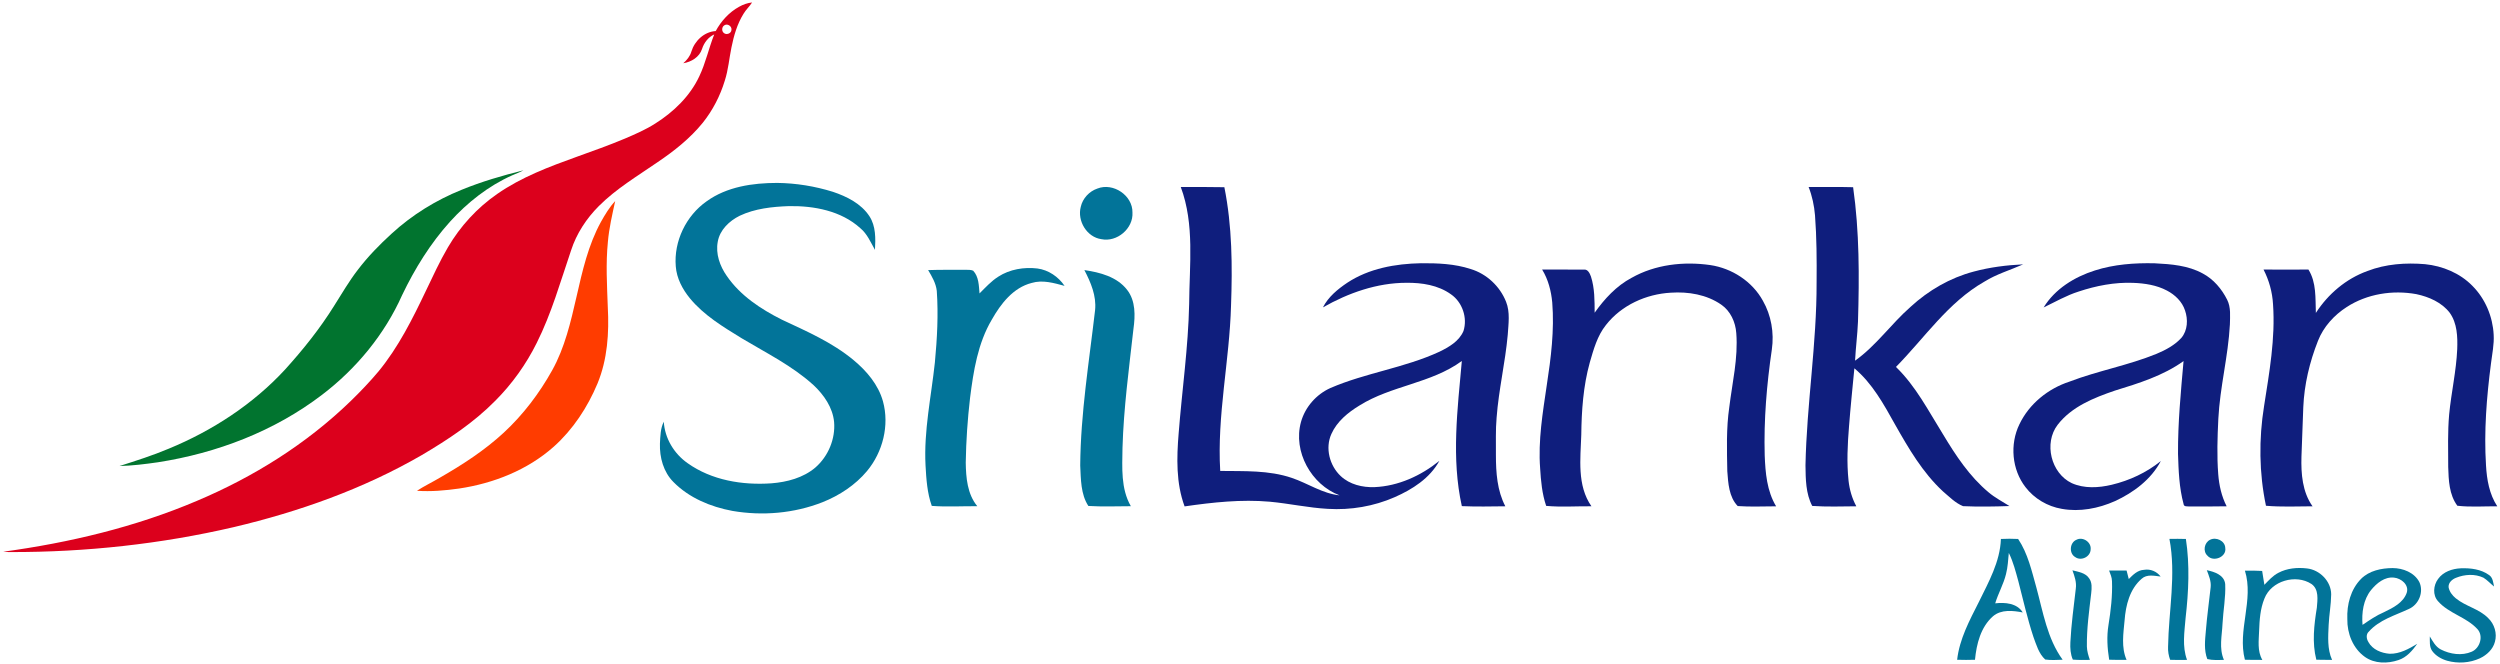 <?xml version="1.0" encoding="UTF-8" standalone="no"?> <svg xmlns:dc="http://purl.org/dc/elements/1.1/" xmlns:cc="http://creativecommons.org/ns#" xmlns:rdf="http://www.w3.org/1999/02/22-rdf-syntax-ns#" xmlns:svg="http://www.w3.org/2000/svg" xmlns="http://www.w3.org/2000/svg" xmlns:sodipodi="http://sodipodi.sourceforge.net/DTD/sodipodi-0.dtd" xmlns:inkscape="http://www.inkscape.org/namespaces/inkscape" width="397" height="105.5" viewBox="0 0 1720.333 456.738" version="1.0" id="svg2" sodipodi:version="0.32" inkscape:version="0.91 r13725" sodipodi:docname="SriLankan_Airlines_Logo.svg" inkscape:output_extension="org.inkscape.output.svg.inkscape"><defs id="defs54"></defs><g id="g5647"><g transform="translate(1014.323,-257.575)" id="g4768"><g id="#dc001cff" transform="matrix(0.541,0,0,0.547,-1104.188,257.603)"><path inkscape:connector-curvature="0" d="m 1106.17,8.11 c 5.1,-2.86 10.72,-4.87 16.57,-5.45 -3.22,5.03 -7.78,9.04 -10.85,14.17 -8.07,12.81 -12.37,27.56 -15.37,42.27 -2.92,13.95 -4.03,28.29 -8.48,41.89 -5.9,19.23 -15.4,37.39 -28.05,53.04 -16.14,19.67 -36.38,35.5 -57.45,49.56 -25.57,17.43 -52.58,33.29 -74.71,55.18 -15.77,15.64 -28.45,34.66 -35.36,55.86 -13.46,39.13 -24.86,79.23 -43.63,116.29 -13.42,26.77 -31.16,51.34 -52.4,72.46 -27.53,27.75 -60.52,49.28 -94.15,68.87 -74.24,42.46 -155.74,70.99 -238.82,90.44 -92.85,21.35 -188.2,31.53 -283.45,31.39 -3.26,0.05 -6.52,-0.07 -9.75,-0.45 84.2,-11.37 167.74,-30.95 246.23,-63.94 71.86,-29.96 139.31,-71.56 195.64,-125.55 12.41,-11.91 24.38,-24.31 35.51,-37.43 25.31,-30.48 43.25,-66.11 60.35,-101.61 8.88,-18.29 17.43,-36.8 27.81,-54.32 15.73,-26.57 37.19,-49.75 62.7,-67.19 30.85,-21.26 66.29,-34.34 101.35,-46.83 20.47,-7.3 41,-14.46 61.07,-22.82 13.3,-5.63 26.67,-11.33 38.89,-19.12 23.21,-14.52 43.91,-34.23 55.77,-59.22 8.15,-16.88 12.05,-35.37 19.01,-52.73 -7.62,3.44 -13.01,10.5 -15.53,18.33 -3.32,10.25 -13.71,16.32 -23.87,17.95 4.57,-3.97 8.62,-8.8 10.33,-14.72 4.18,-13.55 16.42,-24.97 30.95,-25.78 6.89,-12.6 17.03,-23.61 29.69,-30.54 m -18.72,23.31 c -3.33,1.98 -3.69,7.3 -0.6,9.66 3.34,2.96 9.61,0.5 9.68,-4.09 0.57,-4.57 -5.28,-8.24 -9.08,-5.57 z" id="path5" style="opacity:1;fill:#dc001c"></path></g><g id="#00a61cff" transform="matrix(0.541,0,0,0.547,-1104.188,257.603)" style="fill:#01742f;fill-opacity:1"><path inkscape:connector-curvature="0" d="m 753.3,238.31 c 25.46,-10.32 51.92,-17.94 78.58,-24.48 -4.66,2.59 -9.77,4.19 -14.58,6.42 -30.14,13.36 -56.65,34.02 -78.83,58.25 -24.89,27.31 -44.68,58.93 -60.77,92.11 -22.39,49.7 -58.35,92.73 -101.77,125.47 -60.73,45.95 -134.06,73.53 -209.01,85.03 -16.19,2.31 -32.48,4.31 -48.84,4.73 21.13,-6.66 42.3,-13.33 62.77,-21.87 55.3,-22.56 106.81,-55.62 147.72,-99.38 22.95,-25.07 44.49,-51.58 62.59,-80.4 9.72,-15.21 18.9,-30.83 30.01,-45.09 12.8,-16.67 27.63,-31.68 43.22,-45.74 25.98,-23.56 56.36,-42.09 88.91,-55.05 z" id="path8" style="opacity:1;fill:#01742f;fill-opacity:1"></path></g><g id="#f16c00ff" transform="matrix(0.541,0,0,0.547,-1104.188,257.603)" style="fill:#ff3c00;fill-opacity:1"><path inkscape:connector-curvature="0" d="m 930.56,278.56 c 5.23,-9.16 10.72,-18.37 18.05,-26.02 -3.75,17.01 -7.79,34.03 -9.3,51.42 -2.78,27.26 -1.08,54.68 -0.11,81.98 1.8,32.44 -0.43,65.91 -13.13,96.18 -12.68,29.94 -31.14,57.76 -55.59,79.37 -33.48,29.44 -76.6,46.16 -120.34,52.64 -17.75,2.51 -35.77,4.05 -53.69,2.84 9.35,-6.01 19.47,-10.77 29.06,-16.42 28.78,-16.33 56.88,-34.32 81.37,-56.71 24.63,-22.55 45.21,-49.37 61.57,-78.44 16.09,-28.57 23.61,-60.83 30.95,-92.5 7.44,-32.27 14.89,-65.16 31.16,-94.34 z" id="path11" style="opacity:1;fill:#ff3c00;fill-opacity:1"></path></g></g><g transform="translate(439.802,-589.943)" id="g4790"><path inkscape:connector-curvature="0" style="opacity:1;fill:#027499;fill-opacity:1" id="path14" d="m 46.44,728.26 c 13.93,-10.08 31.75,-12.65 48.54,-12.66 13,0.14 25.96,2.26 38.37,6.12 9.61,3.24 19.42,8.09 25.15,16.84 4.43,6.81 4.24,15.31 3.79,23.11 -2.96,-5.21 -5.32,-10.97 -10.05,-14.9 -13.2,-12 -31.9,-15.5 -49.23,-15.21 -11.47,0.43 -23.3,1.66 -33.8,6.64 -7.13,3.53 -13.71,9.73 -15.1,17.88 -1.55,8.29 1.45,16.75 6.19,23.5 9.31,13.57 23.47,22.87 37.96,30.14 17.06,8 34.64,15.62 49.26,27.77 9.04,7.49 17.1,16.95 20.29,28.46 4.53,16.5 -0.13,34.85 -10.98,47.91 -8.09,9.66 -18.91,16.76 -30.55,21.42 -19.62,7.72 -41.38,9.58 -62.11,6.01 -14.94,-2.78 -29.77,-8.93 -40.56,-19.88 -6.88,-6.89 -9.58,-16.9 -9.29,-26.43 0.28,-5.07 0.32,-10.41 2.65,-15.06 0.69,11.45 7.1,22.06 16.45,28.57 16.55,11.76 37.65,15.21 57.56,13.83 10.79,-0.85 21.96,-3.76 30.34,-10.91 8.81,-7.69 13.81,-19.63 12.85,-31.31 -0.96,-9.93 -6.95,-18.56 -14.03,-25.24 C 105.45,841.47 87.48,832.62 70.56,822.49 57.8,814.64 44.61,806.73 34.96,795.02 29.82,788.76 25.83,781.23 25.22,773.03 23.79,755.78 32.3,738.18 46.44,728.26 Z"></path><path inkscape:connector-curvature="0" style="opacity:1;fill:#027499;fill-opacity:1" id="path16" d="m 315.35,719.47 c 10.85,-4.31 24.35,4.76 24.13,16.5 0.66,11.01 -10.65,20.58 -21.38,18.34 -10.05,-1.38 -16.75,-12.65 -14.19,-22.24 1.29,-5.83 5.82,-10.68 11.44,-12.6 z"></path><path inkscape:connector-curvature="0" style="opacity:1;fill:#027499;fill-opacity:1" id="path18" d="m 247.13,780.12 c 7.9,-5.11 17.71,-6.73 26.96,-5.64 7.61,1.02 14.4,5.67 18.68,11.97 -7.35,-1.97 -15.1,-4.3 -22.68,-2.01 -12.74,3.26 -21.22,14.33 -27.39,25.23 -9.66,16.29 -12.62,35.35 -14.97,53.84 -1.72,14.78 -2.74,29.65 -2.97,44.53 0.15,10.38 1.07,21.66 7.94,30.02 -10.43,-0.08 -20.96,0.58 -31.32,-0.21 -3.16,-8.9 -3.77,-18.44 -4.29,-27.79 -1.26,-23.86 3.91,-47.34 6.43,-70.94 1.54,-16.33 2.45,-32.81 1.31,-49.2 -0.57,-5.25 -3.31,-9.89 -5.95,-14.33 8.7,-0.32 17.42,-0.14 26.13,-0.21 1.62,0.06 3.34,-0.07 4.87,0.63 3.9,4.17 3.89,10.29 4.36,15.63 4.07,-4.07 8,-8.4 12.89,-11.52 z"></path><path inkscape:connector-curvature="0" style="opacity:1;fill:#027499;fill-opacity:1" id="path20" d="m 306.39,775.58 c 10.71,1.56 22.43,4.59 29.38,13.57 5.96,7.57 5.65,17.88 4.39,26.93 -3.06,27.27 -6.75,54.52 -7.54,81.97 -0.17,13.46 -1.23,27.88 5.75,40.01 -9.74,0.03 -19.52,0.43 -29.24,-0.17 -5.31,-8.11 -5.13,-18.49 -5.6,-27.86 0.28,-35.89 6.13,-71.41 10.24,-106.98 0.98,-9.78 -2.98,-19 -7.38,-27.47 z"></path></g><g transform="translate(886.481,-604.187)" id="g4796"><path inkscape:connector-curvature="0" style="opacity:1;fill:#027499;fill-opacity:1" id="path22" d="m 490.41,974.85 c 3.95,-0.18 7.9,-0.22 11.85,0 6.69,9.97 9.33,21.96 12.54,33.37 4.63,16.98 7.49,35.19 18.09,49.74 -4,0.08 -8.04,0.47 -12.01,-0.16 -4.42,-4.04 -6.1,-10.16 -8.12,-15.61 -4.14,-12.56 -7.05,-25.48 -10.36,-38.27 -1.82,-6.6 -3.49,-13.29 -6.55,-19.45 -0.46,4.85 -0.7,9.77 -1.92,14.52 -1.69,7 -5.39,13.28 -7.44,20.16 6.75,-0.76 15.01,-0.16 18.95,6.27 -6.78,-1.3 -14.8,-2.22 -20.48,2.62 -8.48,7.46 -11.34,19.12 -12.39,29.94 -4.1,0.13 -8.19,0.14 -12.28,0 1.61,-14.28 8.54,-27.11 14.92,-39.73 6.73,-13.75 14.63,-27.72 15.2,-43.4 z"></path><path inkscape:connector-curvature="0" style="opacity:1;fill:#027499;fill-opacity:1" id="path24" d="m 542.39,975.41 c 4.39,-2.35 10.37,1.65 9.77,6.61 -0.06,5.06 -6.53,8.27 -10.61,5.3 -4.43,-2.53 -3.82,-10 0.84,-11.91 z"></path><path inkscape:connector-curvature="0" style="opacity:1;fill:#027499;fill-opacity:1" id="path26" d="m 606.37,974.81 c 3.77,-0.08 7.55,-0.07 11.33,0.04 2.74,17.97 1.87,36.29 -0.19,54.28 -0.77,9.6 -2.49,19.63 0.98,28.93 -3.88,0.08 -7.76,0.09 -11.63,-0.05 -1.04,-2.87 -1.57,-5.91 -1.42,-8.96 0.4,-24.72 5.66,-49.63 0.93,-74.24 z"></path><path inkscape:connector-curvature="0" style="opacity:1;fill:#027499;fill-opacity:1" id="path28" d="m 634.34,975.42 c 4.12,-2.13 10.27,0.66 10.45,5.56 1.1,6.3 -8.23,10.05 -12.21,5.42 -3.37,-3.03 -2.22,-9.07 1.76,-10.98 z"></path><path inkscape:connector-curvature="0" style="opacity:1;fill:#027499;fill-opacity:1" id="path30" d="m 681.29,998.18 c 6.02,-3.22 13.11,-3.84 19.81,-3.04 8.75,0.99 16.54,8.83 16.58,17.8 -0.07,7.08 -1.42,14.07 -1.74,21.14 -0.37,8.02 -1.01,16.45 2.34,24 -3.61,0 -7.22,-0.02 -10.82,-0.13 -3.03,-11.76 -1.55,-24.03 0.36,-35.84 0.46,-5.49 1.51,-12.62 -3.69,-16.27 -10.74,-7.06 -27.69,-2.19 -32.38,10 -2.88,7 -3.38,14.65 -3.66,22.13 -0.21,6.74 -1.35,13.96 2.21,20.1 -4,0.01 -8.01,0.01 -12,-0.11 -5.26,-20.34 6.29,-41.06 0.02,-61.3 3.95,-0.11 7.91,0 11.86,0.2 0.57,3.16 1.07,6.34 1.53,9.54 2.94,-3.01 5.79,-6.25 9.58,-8.22 z"></path><path inkscape:connector-curvature="0" style="opacity:1;fill:#027499;fill-opacity:1" id="path32" d="m 738.25,1002.3 c 5.64,-5.66 14,-7.37 21.72,-7.42 7.1,0.03 14.92,3.04 18.37,9.62 3.24,6.86 -0.42,15.64 -7.33,18.58 -9.51,4.44 -20.25,7.42 -27.46,15.56 -2.04,1.83 -1.6,4.98 -0.28,7.11 2.85,5.26 9,7.68 14.69,8.1 6.94,0.13 13.19,-3.37 18.95,-6.86 -3.33,4.67 -7.31,9.38 -12.96,11.2 -7.47,2.55 -16.37,2.54 -23.02,-2.15 -8.26,-5.82 -12.33,-16.19 -12.14,-26.08 -0.42,-9.93 2.32,-20.45 9.46,-27.66 m 6.89,7.68 c -5.39,6.67 -6.55,15.68 -5.89,23.99 4.76,-3.21 9.51,-6.52 14.83,-8.77 6.12,-2.95 13.19,-6.46 15.58,-13.3 1.8,-5.47 -3.81,-9.98 -8.74,-10.45 -6.49,-0.72 -11.93,3.84 -15.78,8.53 z"></path><path inkscape:connector-curvature="0" style="opacity:1;fill:#027499;fill-opacity:1" id="path34" d="m 791.22,1002.41 c 3.53,-5 9.81,-7.12 15.71,-7.37 6.7,-0.24 13.88,0.61 19.45,4.67 2.55,1.74 2.78,5.09 3.38,7.86 -2.49,-1.95 -4.58,-4.4 -7.28,-6.06 -5.89,-2.77 -12.93,-2.36 -18.86,0.05 -2.68,1.03 -5.38,3.35 -5.15,6.49 0.55,3.06 2.56,5.65 4.92,7.6 6.79,5.62 16.13,7.25 22.35,13.68 4.3,4.09 6.23,10.5 4.63,16.26 -1.34,5.21 -5.61,9.15 -10.35,11.39 -6.98,3.21 -15.13,3.74 -22.51,1.68 -4.01,-1.16 -7.87,-3.36 -10.35,-6.78 -2.04,-2.9 -1.52,-6.61 -1.61,-9.95 2.03,3.3 3.92,7.05 7.5,8.93 6.47,3.32 14.5,4.54 21.33,1.58 5.72,-2.44 8.31,-10.88 3.88,-15.61 -7.6,-8.3 -19.63,-10.65 -27.06,-19.14 -3.82,-4.21 -3.21,-10.92 0.02,-15.28 z"></path><path inkscape:connector-curvature="0" style="opacity:1;fill:#027499;fill-opacity:1" id="path36" d="m 578.39,1002.44 c 2.88,-2.9 6.09,-6.17 10.46,-6.34 4.38,-0.79 8.82,1.08 11.48,4.62 -4.31,-0.5 -9.48,-1.77 -13.05,1.51 -8.23,7.06 -10.98,18.27 -11.76,28.65 -0.82,9.02 -2.42,18.58 1.37,27.19 -4,0.02 -7.99,0.01 -11.98,-0.12 -1.27,-7.89 -1.78,-15.99 -0.47,-23.91 1.6,-9.95 2.79,-20.02 2.41,-30.12 -0.04,-2.58 -1.1,-4.96 -1.99,-7.32 4.01,0 8.03,-0.01 12.04,0 0.5,1.94 0.99,3.87 1.49,5.84 z"></path><path inkscape:connector-curvature="0" style="opacity:1;fill:#027499;fill-opacity:1" id="path38" d="m 539.63,996.43 c 4.08,1.06 8.99,1.69 11.5,5.53 2.13,2.92 1.79,6.72 1.43,10.12 -1.42,12.23 -3.16,24.49 -2.99,36.83 0.08,3.15 1.02,6.19 2.05,9.15 -3.91,0.1 -7.82,0.12 -11.72,-0.18 -1.65,-3.75 -1.89,-7.9 -1.69,-11.92 0.6,-12.37 2.34,-24.65 3.73,-36.94 0.63,-4.35 -0.86,-8.57 -2.31,-12.59 z"></path><path inkscape:connector-curvature="0" style="opacity:1;fill:#027499;fill-opacity:1" id="path40" d="m 632.1,996.34 c 5.22,1.08 12.02,3.3 12.65,9.55 0.44,9.07 -1.36,18.09 -1.83,27.15 -0.35,8.3 -2.56,17.06 0.96,25.01 -3.82,0.1 -7.69,0.35 -11.44,-0.54 -2.39,-6.21 -1.57,-12.95 -1,-19.4 0.81,-10.04 2.21,-20.01 3.3,-30.01 0.47,-4.12 -1.24,-8 -2.64,-11.76 z"></path></g><g transform="translate(439.802,-589.943)" style="fill:#0f1e7d;fill-opacity:1" id="#3e4e7aff"><path style="opacity:1;fill:#0f1e7d;fill-opacity:1" id="path43" d="m 372.72,718.4 c 10,-0.01 20,-0.03 30,0.15 5.37,26.78 5.57,54.26 4.59,81.46 -1.03,38.02 -9.72,75.64 -7.44,113.78 16.48,0.24 33.42,-0.6 49.27,4.8 11.06,3.72 21.04,10.79 32.9,12 -19.51,-7.33 -32.23,-30.15 -26.59,-50.5 2.86,-10.28 10.55,-19 20.26,-23.36 24.26,-10.48 50.96,-13.85 74.98,-24.96 6.57,-3.19 13.59,-7.24 16.58,-14.28 2.88,-9.08 -0.76,-19.82 -8.61,-25.24 -8.82,-6.34 -20.03,-8.04 -30.65,-7.93 -20.3,0.03 -39.96,6.97 -57.45,16.92 3.69,-7.25 10.15,-12.51 16.77,-16.97 14.91,-9.82 33.09,-13.08 50.67,-13.41 11.49,-0.08 23.22,0.37 34.22,3.99 11,3.32 20.12,11.87 24.35,22.53 2.88,7.21 1.64,15.14 1.16,22.67 -1.71,19.08 -6.21,37.8 -7.66,56.92 -0.79,8.63 -0.39,17.31 -0.49,25.98 0.02,11.94 0.83,24.39 6.49,35.17 -9.98,0.11 -19.96,0.33 -29.94,-0.11 -7.3,-32.9 -2.96,-66.75 0,-99.88 -21.05,15.42 -48.55,16.89 -70.46,30.64 -7.86,4.78 -15.44,10.94 -19.29,19.54 -4.43,9.72 -1.26,21.84 6.41,29.02 6.18,5.81 14.99,7.9 23.28,7.6 16.4,-0.71 31.97,-7.86 44.61,-18.09 -6.56,11.99 -18.58,19.66 -30.78,25.01 -14.38,6.31 -30.25,8.99 -45.91,8.04 -13.42,-0.72 -26.59,-3.68 -39.95,-4.92 -19.61,-1.74 -39.29,0.42 -58.69,3.22 -5.93,-16.01 -5.47,-33.46 -4.09,-50.21 2.32,-29.69 6.61,-59.24 7.23,-89.05 0.17,-26.84 3.84,-54.77 -5.77,-80.53 z" inkscape:connector-curvature="0"></path><path style="opacity:1;fill:#0f1e7d;fill-opacity:1" id="path45" d="m 804.76,718.39 c 10.21,0.07 20.42,-0.13 30.63,0.16 4.36,30.63 4.27,61.65 3.35,92.5 -0.38,8.98 -1.56,17.9 -2.01,26.87 14.55,-10.36 24.83,-25.3 38.16,-37.01 12.33,-11.36 27.27,-20.04 43.53,-24.31 11.08,-2.98 22.53,-4.43 33.98,-4.96 -8.92,3.97 -18.41,6.71 -26.75,11.94 -24.91,14.2 -41.05,38.63 -60.78,58.65 13.7,13.25 22.43,30.41 32.41,46.41 8.7,14.47 18.18,28.88 31.26,39.81 4.4,3.76 9.58,6.4 14.43,9.5 -10.63,0.39 -21.32,0.56 -31.93,0.08 -5.37,-2.18 -9.52,-6.53 -13.89,-10.22 -13.96,-12.94 -23.62,-29.58 -32.91,-45.98 -7.75,-13.89 -15.61,-28.28 -27.98,-38.66 -1.26,13.25 -2.65,26.49 -3.67,39.77 -1.03,12.5 -1.66,25.11 -0.34,37.62 0.68,6.13 2.41,12.14 5.35,17.57 -10.12,0.09 -20.25,0.44 -30.35,-0.25 -4.48,-8.57 -4.51,-18.51 -4.64,-27.94 0.83,-42.07 7.79,-83.8 7.65,-125.91 0.14,-15.38 0.06,-30.78 -1.09,-46.13 -0.57,-6.67 -1.95,-13.28 -4.41,-19.51 z" inkscape:connector-curvature="0"></path><path style="opacity:1;fill:#0f1e7d;fill-opacity:1" id="path47" d="m 682.94,780.92 c 16.26,-9.2 35.77,-11.41 54.07,-8.8 14.95,2.19 28.92,11.2 36.27,24.53 5.76,10.06 7.83,22.07 6.19,33.51 -3.53,24.12 -5.6,48.52 -4.92,72.91 0.47,11.99 1.49,24.56 7.86,35.07 -8.81,0 -17.66,0.46 -26.44,-0.18 -6.05,-6.27 -6.54,-15.73 -7.16,-23.96 -0.26,-14.68 -0.77,-29.47 1.36,-44.05 2.07,-16.93 6.17,-33.81 4.82,-50.98 -0.52,-7.58 -3.99,-15.26 -10.39,-19.63 -10.02,-6.94 -22.65,-9 -34.61,-8.2 -17.04,0.92 -34.08,8.63 -44.68,22.23 -5.97,7.44 -8.52,16.83 -11.13,25.83 -4.5,16.19 -5.65,33.05 -5.85,49.79 -0.54,16.44 -3.02,34.79 6.99,49.13 -10.38,-0.1 -20.81,0.67 -31.15,-0.27 -2.82,-8.33 -3.63,-17.13 -4.15,-25.84 -1.45,-19.16 1.78,-38.23 4.55,-57.13 2.9,-18.82 5.31,-37.91 3.78,-56.98 -0.73,-7.94 -2.77,-15.87 -6.98,-22.71 9.55,0.04 19.1,0.11 28.65,0.07 2.83,-0.41 4.17,2.6 4.97,4.79 2.58,8.01 2.5,16.55 2.54,24.88 6.78,-9.55 14.96,-18.45 25.41,-24.01 z" inkscape:connector-curvature="0"></path><path style="opacity:1;fill:#0f1e7d;fill-opacity:1" id="path49" d="m 1001.7,775.86 c 13.26,-4.25 27.37,-5.28 41.22,-4.95 11.26,0.56 23.02,1.47 33.09,7.03 7.43,3.94 13.07,10.66 16.8,18.11 2.62,5.25 1.95,11.28 1.85,16.95 -1.15,21.84 -6.86,43.15 -7.96,65 -0.61,12.67 -1.04,25.4 -0.06,38.07 0.59,7.62 2.28,15.23 5.79,22.06 -8.49,0.12 -16.99,0.17 -25.48,0.14 -1.48,-0.2 -4.01,0.36 -4.17,-1.73 -3.04,-11.23 -3.45,-22.95 -3.82,-34.52 -0.13,-21.33 1.94,-42.59 3.81,-63.81 -14.11,10.1 -30.87,15.28 -47.27,20.32 -14.49,4.95 -29.76,11.04 -39.4,23.55 -9.61,12.59 -4.57,33.3 9.72,40.11 8.63,3.86 18.53,3.27 27.54,1.12 12.26,-2.93 23.96,-8.38 33.79,-16.33 -6.73,12.7 -18.74,21.68 -31.58,27.59 -11.4,5.07 -24.26,7.56 -36.65,5.31 -9.76,-1.67 -18.87,-7.03 -24.89,-14.89 -9.43,-12.11 -10.89,-29.54 -4.22,-43.27 6.76,-14.13 19.74,-24.58 34.52,-29.4 19.57,-7.49 40.38,-11.16 59.79,-19.08 6.27,-2.6 12.44,-5.92 17.1,-10.94 4.42,-5.19 4.72,-12.78 2.55,-18.99 -1.99,-6.06 -6.89,-10.74 -12.43,-13.63 -7.15,-3.79 -15.32,-5.01 -23.31,-5.31 -12.73,-0.5 -25.4,1.99 -37.45,5.98 -8.45,2.66 -16.14,7.15 -24.1,10.95 7.81,-12.75 21.22,-21 35.22,-25.44 z" inkscape:connector-curvature="0"></path><path style="opacity:1;fill:#0f1e7d;fill-opacity:1" id="path51" d="m 1189.28,776.23 c 12.6,-4.88 26.38,-5.84 39.74,-4.71 12.05,1.23 23.98,6.16 32.52,14.91 8.84,8.86 14,21.13 14.63,33.59 0.41,6.68 -1.06,13.26 -1.85,19.86 -3.02,23.21 -4.88,46.69 -3.42,70.1 0.55,9.77 2.28,19.83 7.75,28.15 -9.16,-0.06 -18.35,0.66 -27.47,-0.38 -5.68,-7.66 -6,-17.57 -6.29,-26.71 -0.02,-12.05 -0.42,-24.12 0.65,-36.13 1.44,-15.02 4.89,-29.81 5.55,-44.91 0.3,-8.54 0,-17.81 -5.15,-25.04 -5.5,-7.15 -14.3,-10.97 -22.91,-12.81 -16.32,-3 -33.95,-0.23 -47.98,8.85 -8.68,5.58 -16,13.62 -19.79,23.3 -5.76,14.56 -9.44,30 -10.1,45.68 -0.47,11.34 -0.87,22.69 -1.26,34.05 -0.33,11.69 0.63,24.25 7.63,34.1 -10.69,0.06 -21.39,0.54 -32.05,-0.37 -4.75,-22.53 -4.96,-45.92 -1.3,-68.62 3.61,-23.13 7.82,-46.5 6.16,-70 -0.46,-8.34 -2.72,-16.52 -6.54,-23.94 10.3,0.02 20.59,0.15 30.89,0 5.6,8.92 4.73,19.8 5.12,29.86 8.4,-13.01 20.82,-23.57 35.47,-28.83 z" inkscape:connector-curvature="0"></path></g></g></svg> 